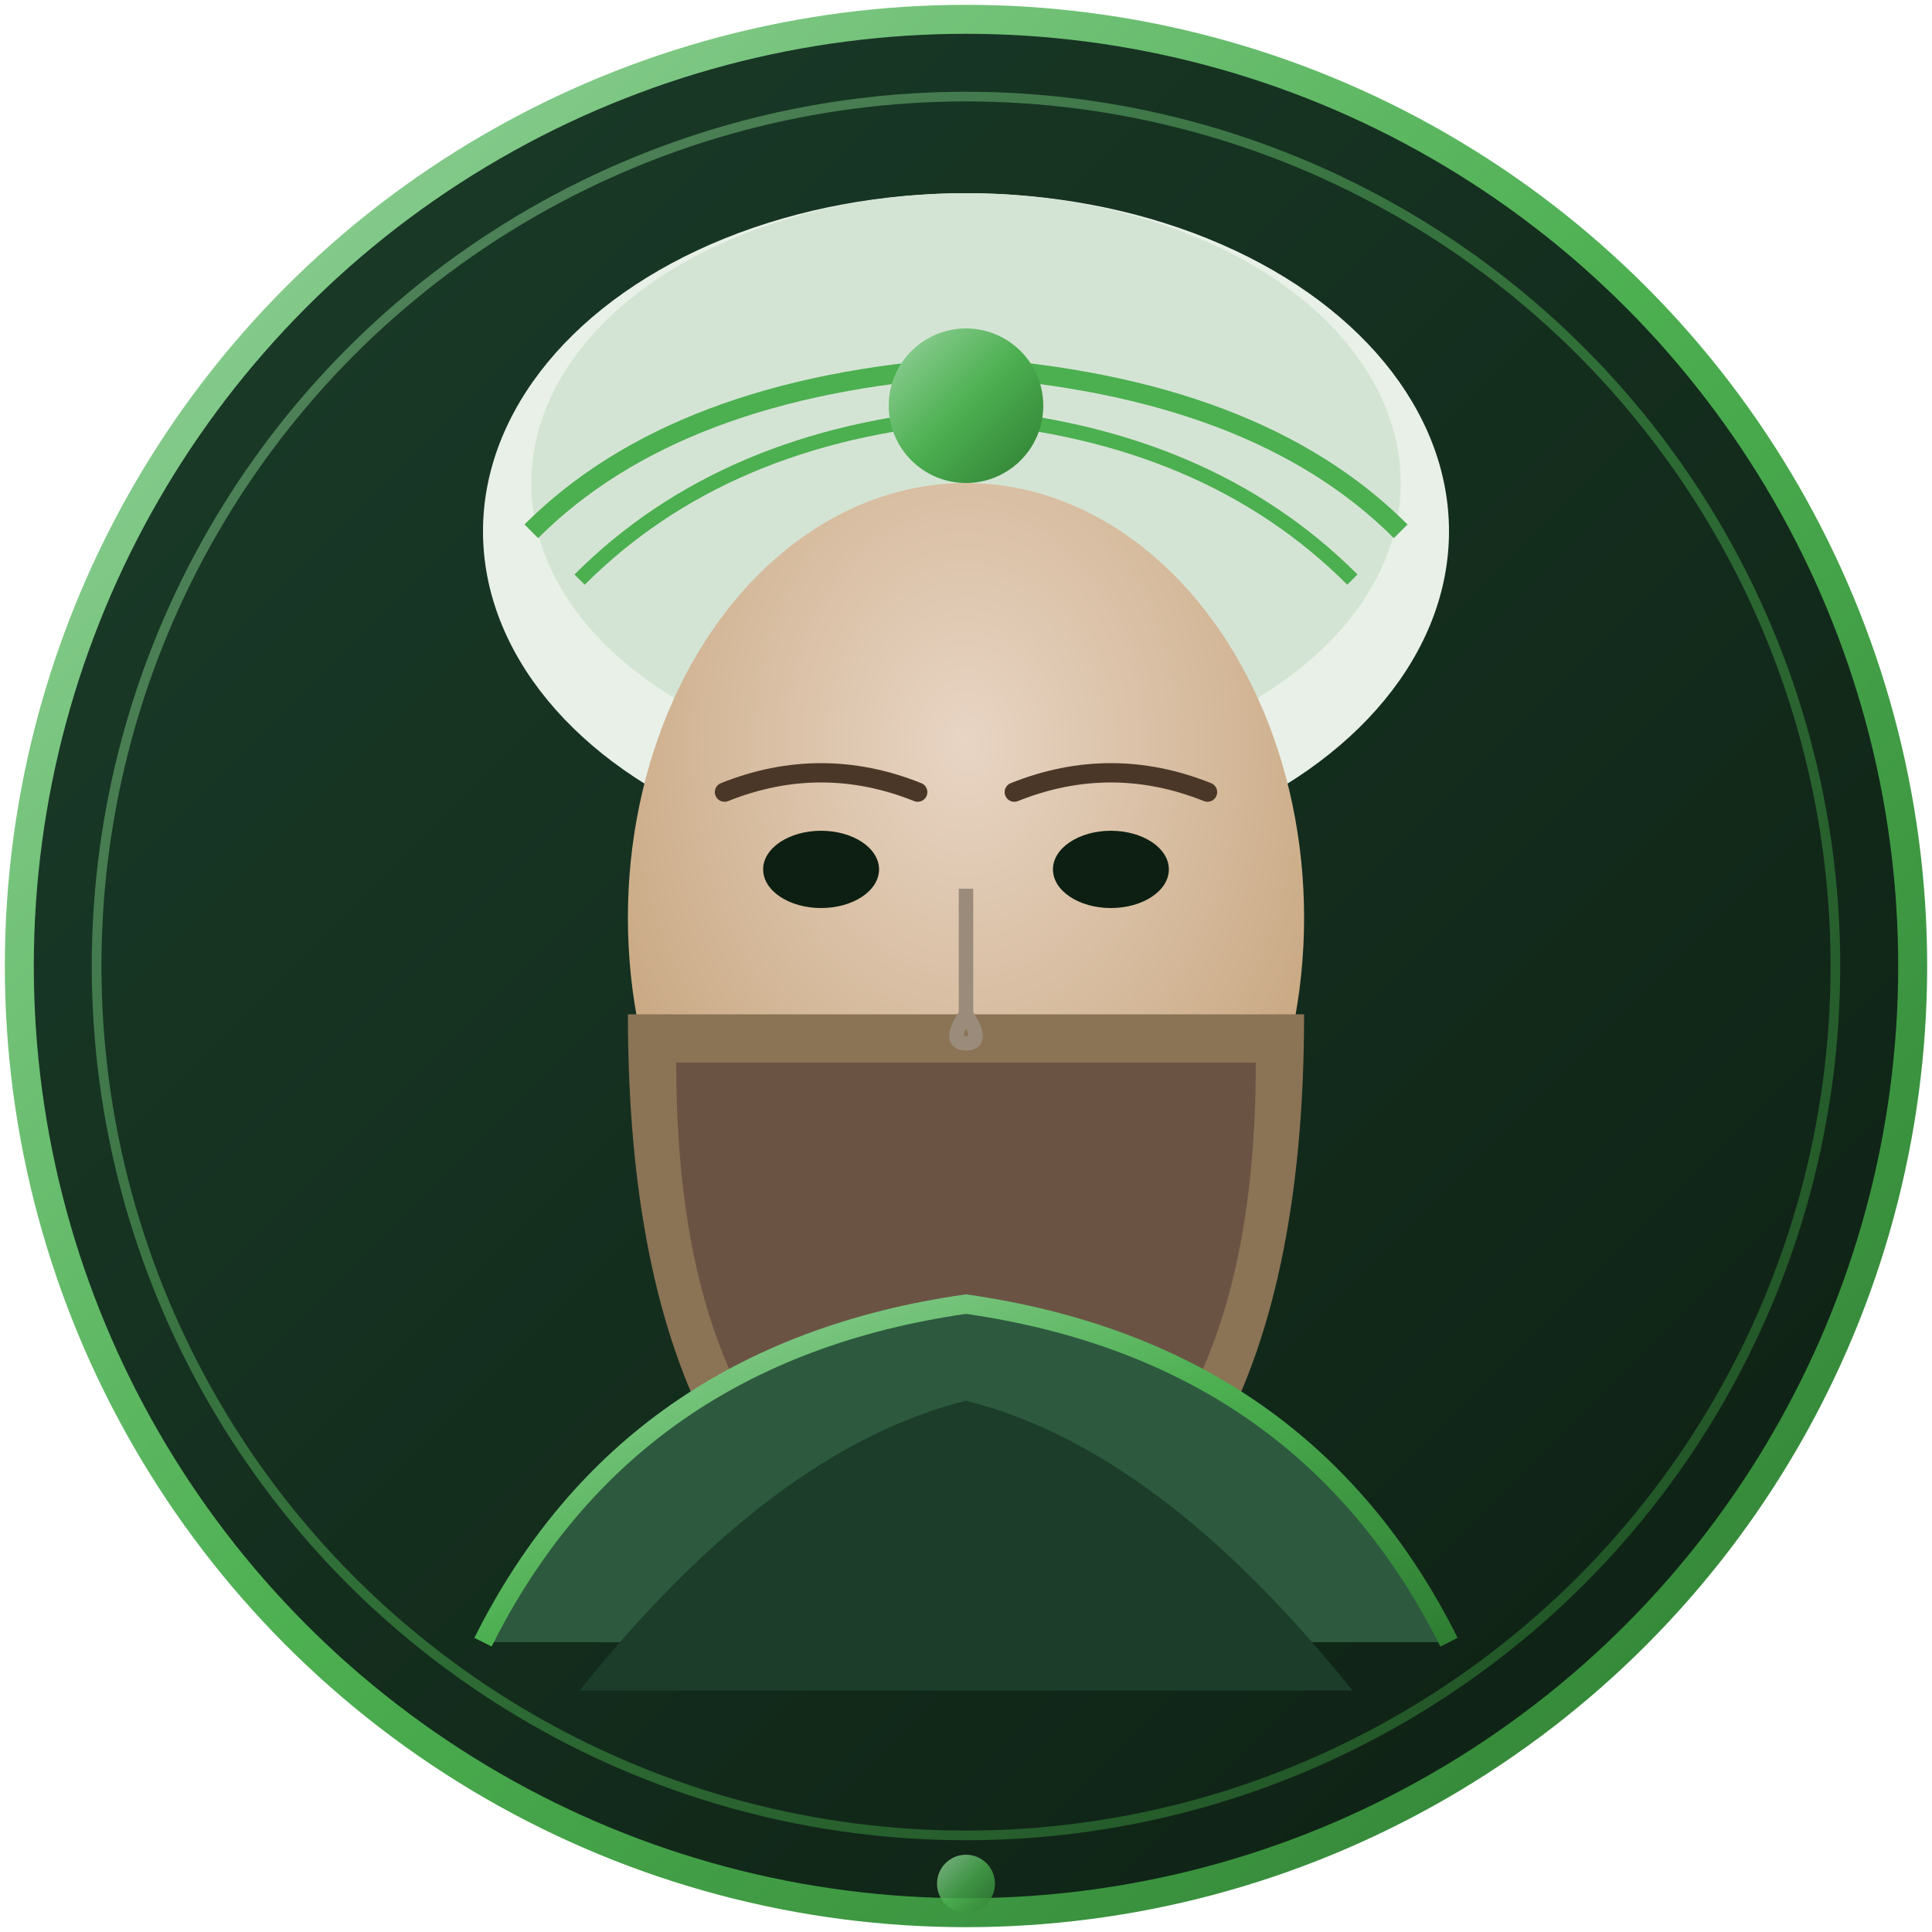 <svg xmlns="http://www.w3.org/2000/svg" viewBox="0 0 200 200">
  <defs>
    <linearGradient id="bgGrad" x1="0%" y1="0%" x2="100%" y2="100%">
      <stop offset="0%" style="stop-color:#1B3D2A"/>
      <stop offset="100%" style="stop-color:#0D1F12"/>
    </linearGradient>
    <linearGradient id="goldGrad" x1="0%" y1="0%" x2="100%" y2="100%">
      <stop offset="0%" style="stop-color:#98D4A0"/>
      <stop offset="50%" style="stop-color:#4CAF50"/>
      <stop offset="100%" style="stop-color:#2E7D32"/>
    </linearGradient>
    <radialGradient id="faceGrad" cx="50%" cy="30%" r="60%">
      <stop offset="0%" style="stop-color:#E8D5C4"/>
      <stop offset="100%" style="stop-color:#C9A882"/>
    </radialGradient>
  </defs>
  
  <!-- Background circle -->
  <circle cx="100" cy="100" r="98" fill="url(#bgGrad)" stroke="url(#goldGrad)" stroke-width="3"/>
  
  <!-- Decorative inner ring -->
  <circle cx="100" cy="100" r="90" fill="none" stroke="url(#goldGrad)" stroke-width="1" opacity="0.5"/>
  
  <!-- Turban -->
  <ellipse cx="100" cy="55" rx="50" ry="35" fill="#E8F0E8"/>
  <ellipse cx="100" cy="50" rx="45" ry="30" fill="#D4E4D4"/>
  <path d="M55 55 Q70 40 100 38 Q130 40 145 55" fill="none" stroke="#4CAF50" stroke-width="2"/>
  <path d="M60 60 Q75 45 100 43 Q125 45 140 60" fill="none" stroke="#4CAF50" stroke-width="1.5"/>
  <circle cx="100" cy="42" r="8" fill="url(#goldGrad)"/>
  
  <!-- Face -->
  <ellipse cx="100" cy="95" rx="35" ry="45" fill="url(#faceGrad)"/>
  
  <!-- Beard -->
  <path d="M65 105 Q65 160 100 170 Q135 160 135 105" fill="#8B7355"/>
  <path d="M70 110 Q70 155 100 163 Q130 155 130 110" fill="#6B5344"/>
  
  <!-- Eyes -->
  <ellipse cx="85" cy="90" rx="6" ry="4" fill="#0D1F12"/>
  <ellipse cx="115" cy="90" rx="6" ry="4" fill="#0D1F12"/>
  
  <!-- Eyebrows -->
  <path d="M75 82 Q85 78 95 82" fill="none" stroke="#4A3728" stroke-width="2" stroke-linecap="round"/>
  <path d="M105 82 Q115 78 125 82" fill="none" stroke="#4A3728" stroke-width="2" stroke-linecap="round"/>
  
  <!-- Nose -->
  <path d="M100 92 L100 105 Q98 108 100 108 Q102 108 100 105" fill="none" stroke="#9B8B7A" stroke-width="1.5"/>
  
  <!-- Robe collar -->
  <path d="M50 170 Q65 140 100 135 Q135 140 150 170" fill="#2D5A3F" stroke="url(#goldGrad)" stroke-width="2"/>
  <path d="M60 175 Q80 150 100 145 Q120 150 140 175" fill="#1B3D2A"/>
  
  <!-- Decorative elements -->
  <circle cx="100" cy="195" r="3" fill="url(#goldGrad)" opacity="0.8"/>
</svg>

